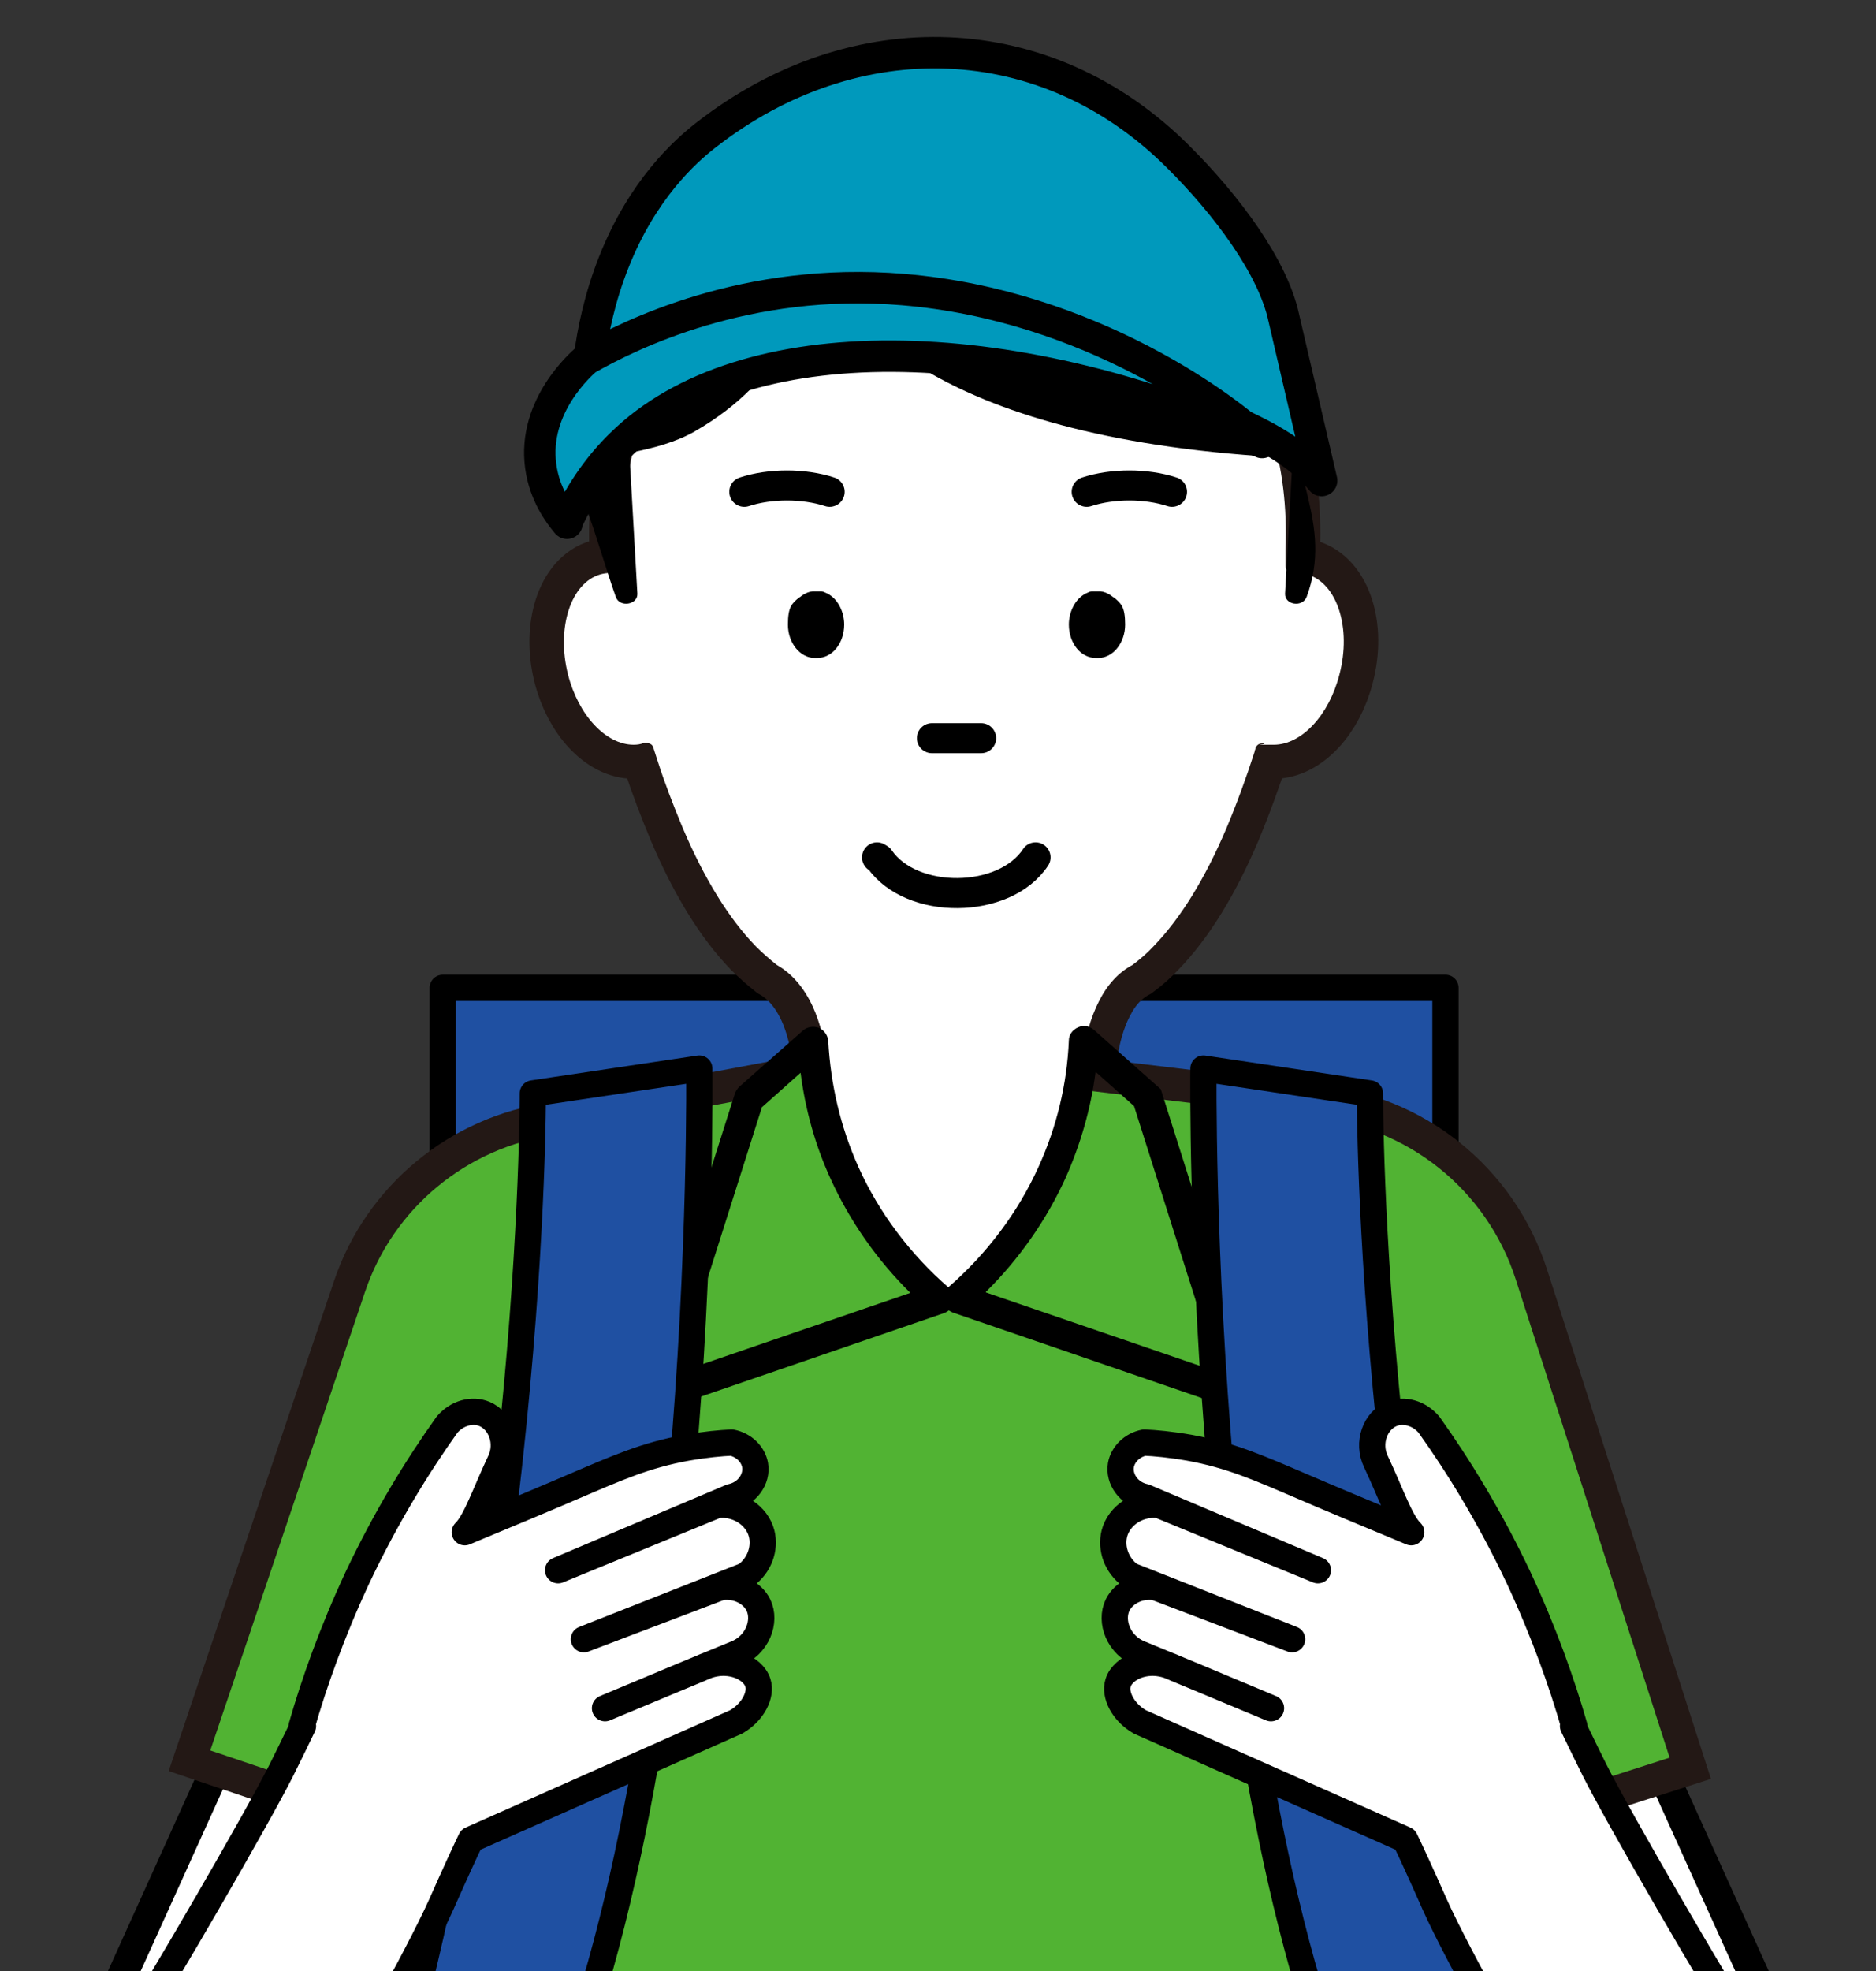 <svg xmlns="http://www.w3.org/2000/svg" width="400" height="420" version="1.1" viewBox="0 0 400 420">
  <rect x="0" y="0" width="400" height="420" fill="#333333" stroke="none"/>
  <polyline points="94.4 460.1 94.4 210.5 308.2 210.5 308.2 460.1" fill="#1f50a2" stroke="#000" stroke-linecap="round" stroke-linejoin="round" stroke-width="5.6"/>
  <g>
    <path d="M128.1,327l-51.6,114c-4,10-13.6,16-23.7,16s-6.4-.6-9.5-1.8c-13.1-5.2-19.4-20.1-14.2-33.2l51.6-114c5.2-13.1,20.1-19.4,33.2-14.2,13.1,5.2,19.4,20.1,14.2,33.2ZM52.7,463.4h0c-4,0-8-.8-11.7-2.3-7.9-3.2-14.1-9.2-17.5-17.1-3.1-7.4-3.4-15.5-.8-23,0,0,0,0,0,0,.2-.5.3-1,.5-1.4l51.6-114c3.2-7.9,9.2-14.1,17.1-17.5,7.8-3.4,16.5-3.5,24.4-.3,7.9,3.2,14.1,9.2,17.5,17.1,3.4,7.8,3.4,16.5.3,24.4l-31,62.8h0l-2.9,7.3-17.6,43.9c-1.1,2.7-2.5,5.2-4.2,7.4h0c-3,3.9-6.8,7.1-11.1,9.2h0l-14.4,3.4Z"/>
    <path d="M113.9,293.8c-13.1-5.3-28,1.1-33.2,14.2l-51.6,114c-5.2,13.1,1.1,28,14.2,33.2,3.1,1.2,6.3,1.8,9.5,1.8,10.1,0,19.7-6.1,23.7-16l51.6-114c5.2-13.1-1.1-28-14.2-33.2Z" fill="#fff"/>
  </g>
  <g>
    <path d="M286.1,293.8c13.1-5.3,28,1.1,33.2,14.2l51.6,114c5.2,13.1-1.1,28-14.2,33.2-3.1,1.2-6.3,1.8-9.5,1.8-10.1,0-19.7-6.1-23.7-16l-51.6-114c-5.2-13.1,1.1-28,14.2-33.2ZM332.9,460h0c-4.3-2.2-8.1-5.3-11.1-9.2h0c-1.7-2.2-3.1-4.7-4.2-7.4l-17.6-43.9-2.9-7.3h0l-31-62.8c-3.2-7.9-3.1-16.6.3-24.4,3.4-7.8,9.6-13.9,17.5-17.1,7.9-3.2,16.6-3.1,24.4.3,7.8,3.4,13.9,9.6,17.1,17.5l51.6,114c.2.5.4,1,.5,1.4,0,0,0,0,0,0,2.6,7.5,2.3,15.6-.8,23-3.4,7.8-9.6,13.9-17.5,17.1-3.8,1.5-7.7,2.3-11.7,2.3h0l-14.4-3.4Z"/>
    <path d="M286.1,293.8c13.1-5.3,28,1.1,33.2,14.2l51.6,114c5.2,13.1-1.1,28-14.2,33.2-3.1,1.2-6.3,1.8-9.5,1.8-10.1,0-19.7-6.1-23.7-16l-51.6-114c-5.2-13.1,1.1-28,14.2-33.2Z" fill="#fff"/>
  </g>
  <g>
    <g>
      <path d="M176.6,243.4h0c.9-12.2-.2-22.3-3.3-29-1.9-4.1-4.5-7.1-7.7-8.9-1.5-1.2-3-2.5-4.5-4-5.7-5.9-10.9-14.3-15.5-25.1-2-4.8-3.9-9.7-5.4-14.4-.3-.9-.6-1.9-.9-2.8-.1-.4-.4-.7-.7-.8-.2-.1-.4-.2-.7-.2s-.3,0-.4,0h-.2c-.7.3-1.4.4-2.2.4-5.9,0-11.8-6.3-14-15-2.5-9.9.6-19.5,6.9-21.3.7-.2,1.4-.3,2.2-.3s.8,0,1.2,0c0,0,.1,0,.2,0,.3,0,.7-.1.9-.3.3-.3.5-.7.5-1.1,0-1.2,0-2.3,0-3.4-.6-18.7,4.1-33.5,14.2-44,11.5-12,29.7-18.2,54.1-18.5,0,0,.4,0,.5,0,.2,0,.4,0,.6,0h1.1s1.1,0,1.1,0c.2,0,.4,0,.6,0,.2,0,.4,0,.6,0,24.4.2,42.6,6.5,54.1,18.5,10.1,10.5,14.9,25.3,14.2,44,0,1.1,0,2.2,0,3.3,0,.4.2.8.5,1.1.3.2.6.4.9.4s.1,0,.2,0c.3,0,.6,0,.9,0,.7,0,1.4.1,2.1.3,6.4,1.8,9.5,11.4,6.9,21.3-2.2,8.7-8.1,15-14,15s-1.4,0-2.1-.3c-.1,0-.3,0-.4,0-.6,0-1.2.4-1.4,1,0,.3-.2.5-.2.8-1.7,5.3-3.7,10.8-6,16.3-4.6,10.8-9.8,19.2-15.5,25.1-1.4,1.5-2.9,2.8-4.5,4-3,1.6-5.4,4.2-7.2,7.8-3.5,6.8-4.8,17.2-3.8,30.1" fill="none" stroke="#231815" stroke-width="14.7"/>
      <path d="M203.6,283.6c-9.9,0-19.3-34.6-27-40.1h0c.9-12.2-.2-22.3-3.3-29-1.9-4.1-4.5-7.1-7.7-8.9-1.5-1.2-3-2.5-4.5-4-5.7-5.9-10.9-14.3-15.5-25.1-2-4.8-3.9-9.7-5.4-14.4-.3-.9-.6-1.9-.9-2.8-.1-.4-.4-.7-.7-.8-.2-.1-.4-.2-.7-.2s-.3,0-.4,0h-.2c-.7.3-1.4.4-2.2.4-5.9,0-11.8-6.3-14-15-2.5-9.9.6-19.5,6.9-21.3.7-.2,1.4-.3,2.2-.3s.8,0,1.2,0c0,0,.1,0,.2,0,.3,0,.7-.1.9-.3.3-.3.5-.7.5-1.1,0-1.2,0-2.3,0-3.4-.6-18.7,4.1-33.5,14.2-44,11.5-12,29.7-18.2,54.1-18.5,0,0,.4,0,.5,0,.2,0,.4,0,.6,0h1.1s1.1,0,1.1,0c.2,0,.4,0,.6,0,.2,0,.4,0,.6,0,24.4.2,42.6,6.5,54.1,18.5,10.1,10.5,14.9,25.3,14.2,44,0,1.1,0,2.2,0,3.3,0,.4.2.8.5,1.1.3.2.6.4.9.4s.1,0,.2,0c.3,0,.6,0,.9,0,.7,0,1.4.1,2.1.3,6.4,1.8,9.5,11.4,6.9,21.3-2.2,8.7-8.1,15-14,15s-1.4,0-2.1-.3c-.1,0-.3,0-.4,0-.6,0-1.2.4-1.4,1,0,.3-.2.5-.2.8-1.7,5.3-3.7,10.8-6,16.3-4.6,10.8-9.8,19.2-15.5,25.1-1.4,1.5-2.9,2.8-4.5,4-3,1.6-5.4,4.2-7.2,7.8-3.5,6.8-4.8,17.2-3.8,30.1-7.8,5.6-17.1,40.1-27,40.1Z" fill="#fff"/>
    </g>
    <g>
      <g>
        <path d="M237.4,127.3c-.8-.7-1.8-1.2-2.8-1.3-.1,0-.3,0-.5,0s-.2,0-.4,0h0c0,0-.1,0-.2,0-.3,0-.5,0-.7,0-.2,0-.5.1-.7.2-.5.2-.9.4-1.3.7-1.7,1.2-2.9,3.6-2.9,6.2,0,3.9,2.5,7.1,5.7,7.1s.2,0,.3,0c0,0,.2,0,.3,0,3.1,0,5.7-3.2,5.7-7.1s-.9-4.5-2.4-5.8Z"/>
        <path d="M170.5,127.3c.8-.7,1.8-1.2,2.8-1.3.1,0,.3,0,.5,0s.2,0,.4,0h0c0,0,.1,0,.2,0,.3,0,.5,0,.7,0,.2,0,.5.1.7.2.5.2.9.4,1.3.7,1.7,1.2,2.9,3.6,2.9,6.2,0,3.9-2.5,7.1-5.7,7.1s-.2,0-.3,0c0,0-.2,0-.3,0-3.1,0-5.7-3.2-5.7-7.1s.9-4.5,2.4-5.8Z"/>
      </g>
      <path d="M187,182.7l.5.3c6.8,9.9,26.7,9.7,33.3-.3h0" fill="none" stroke="#000" stroke-linecap="round" stroke-linejoin="round" stroke-width="6.4"/>
    </g>
    <path d="M249.9,104.8c-5.5-1.8-12.7-1.8-18.2,0" fill="none" stroke="#000" stroke-linecap="round" stroke-linejoin="round" stroke-width="6.4"/>
    <path d="M158.7,104.8c5.5-1.8,12.7-1.8,18.2,0" fill="none" stroke="#000" stroke-linecap="round" stroke-linejoin="round" stroke-width="6.4"/>
    <line x1="198.7" y1="157.3" x2="209.2" y2="157.3" fill="none" stroke="#000" stroke-linecap="round" stroke-linejoin="round" stroke-width="6.4"/>
    <path d="M269.7,84.2l-72.3-17.3-50.2,6.3-12.8,6.1c3.2,6.1-11.9,21.9-9.6,28.4,2.4,6.4,4.2,13,6.5,19.5.8,2.3,4.7,1.7,4.6-.7l-1.7-30c5.2-1,9.9-2.3,13.8-4.5,20.1-11.5,23.3-27.1,25.2-34.7h2.8c4.6,10.3,23.7,36.6,99.6,40.3l-1.6,28.9c-.1,2.4,3.7,3,4.6.7,5.8-15.7-4.1-26.4-2.7-43"/>
    <path d="M281.8,102.4c-2.7-11.6-5.4-23.2-8.1-34.8-2.3-10.6-12-23.8-22.6-34.3-28-27.9-68.8-29.3-100.6-4.5-4.5,3.5-13.5,11.6-19.6,27-5.9,14.8-6.2,28.9-6,36,11.6-7.4,37.3-21.1,72.4-16.8,51.1,6.2,75.2,16.2,84.5,27.4Z" fill="#0099bc" stroke="#000" stroke-linejoin="round" stroke-width="6.7"/>
    <path d="M120.8,111.4c3.3-7.2,7.4-12.6,11.6-16.7,26-25.6,82.8-24.4,136.7-.4-6.7-6.7-36.5-29.3-76.6-32.6-33.4-2.8-58.4,9.7-67.5,14.9-.9.8-11.5,9.9-9.7,22.8.8,5.9,3.9,10.1,5.6,12.1Z" fill="#0099bc" stroke="#000" stroke-linejoin="round" stroke-width="6.7"/>
  </g>
  <g>
    <path d="M320.8,461.7l-1.2-71.8,40.8-13.1-33.9-105.3c-6.6-20.4-24.7-34.9-46-36.8l-50.8-6.1c-1,5.8-3,14.3-7.6,23.5-4,7.9-11.7,23.3-20.7,24.1-10.5.9-23.3-18.4-30.6-47.6l-53,9.9c-20,2.8-36.8,16.7-43.2,35.8l-34.1,101,52.2,17.6,1.2,67.3" fill="#51b333"/>
    <g>
      <path d="M320.8,459l-1.2-69.1,40.8-13.1-33.9-105.3c-6.6-20.4-24.7-34.9-46-36.8l-50.8-6.1" fill="none" stroke="#231815" stroke-width="7"/>
      <path d="M170.7,228.5l-53,9.9c-20,2.8-36.8,16.7-43.2,35.8l-34.1,101,52.2,17.6,1.2,67.3" fill="none" stroke="#231815" stroke-width="7"/>
    </g>
  </g>
  <path d="M264.8,300.7c-.3,0-.7,0-1-.2l-60.6-20.8c-1.1-.4-1.9-1.3-2.1-2.4-.2-1.1.2-2.3,1.1-3,8.2-7.1,14.9-16,19.3-25.8,3.8-8.4,6-17.4,6.4-26.8,0-1.2.8-2.3,2-2.8,1.1-.5,2.4-.3,3.4.6l14.2,12.6,20.4,64.4c.4,1.1,0,2.4-.8,3.2-.6.6-1.4.9-2.2.9ZM210.2,275.4l49.6,17-18-56.7-8.2-7.3c-1,7.8-3.2,15.4-6.4,22.6-4.1,9-9.9,17.3-17,24.3Z"/>
  <g>
    <path d="M200.2,276.7l-60.6,20.8,20.2-63.6,13.6-12c.3,6.5,1.6,16.6,6.7,27.9,6.2,13.7,14.9,22.4,20.2,26.9Z" fill="#51b333"/>
    <path d="M139.5,300.7c-.8,0-1.6-.3-2.2-.9-.9-.8-1.2-2.1-.8-3.2l20.2-63.6c.2-.5.5-1,.9-1.4l13.6-12c.9-.8,2.2-1,3.4-.6,1.1.5,1.9,1.6,2,2.8.5,9.3,2.6,18.3,6.4,26.8,4.4,9.8,11.1,18.7,19.3,25.8.9.7,1.3,1.9,1.1,3-.2,1.1-1,2-2.1,2.4l-60.6,20.8c-.3.1-.7.2-1,.2ZM162.5,235.8l-18,56.7,49.6-17c-7.1-7-12.9-15.3-17-24.3-3.3-7.2-5.4-14.8-6.4-22.6l-8.2,7.3Z"/>
  </g>
  <path d="M326.7,460.8c-35.1-116.1-34.6-227.8-34.6-227.8l-35.5-5.3s-1.9,155.5,36.1,231.6l34,1.4Z" fill="#1f50a2" stroke="#000" stroke-linecap="round" stroke-linejoin="round" stroke-width="5.6"/>
  <path d="M79,460.8c35.1-116.1,34.6-227.8,34.6-227.8l35.5-5.3s2,155.5-36.1,231.6l-34,1.4Z" fill="#1f50a2" stroke="#000" stroke-linecap="round" stroke-linejoin="round" stroke-width="5.6"/>
  <path d="M293.2,460.8" fill="#1f50a2" stroke="#000" stroke-linecap="round" stroke-linejoin="round" stroke-width="5.6"/>
  <path d="M64.6,367.8c-1.5,3.1-3,6.2-4.6,9.4-5.6,11.1-25.8,45.7-31.8,55.1-1,1.6-5.5,17.3,2.9,25.9,6,6.1,17.1,7,27.9,2.3,6.2-4.7,10-9.4,12.3-12.8,2.4-3.5,17.7-30.5,22.8-41.9,2.7-6.1,4.9-10.9,6.3-13.8,18.9-8.4,37.7-16.7,56.6-25.1,3.6-2.1,5.4-5.8,4.6-8.3-1-3.3-6.6-5.9-12.2-3.1-6.8,2.8-13.6,5.7-20.4,8.5,9.3-3.9,18.6-7.8,27.9-11.6,4.6-1.8,6.5-6.9,4.8-10.4-1.3-2.6-4.5-4.3-8-3.8-9.7,3.7-19.5,7.4-29.2,11.1l34.5-13.6c2.9-2.1,4.2-5.7,3.4-8.9-1-3.9-5.1-6.6-9.5-6.1-11.3,4.6-22.6,9.3-33.9,13.9,12.3-5.2,24.6-10.4,36.9-15.6,3.4-.7,5.6-3.8,5.1-6.8-.4-2.3-2.4-4.3-5-4.8-2.3.1-5.6.4-9.6,1.1-8.8,1.6-14.6,4.2-24.2,8.3-5.1,2.2-13,5.5-23.1,9.7,2.3-2.2,4.3-8.2,7.5-15,2-4.1.1-8.8-3.3-10.2-2.6-1.1-5.9-.2-8,2.3-6.2,8.7-12.9,19.5-19.1,32.6-5.4,11.6-9.2,22.3-11.9,31.7Z" fill="#fff" stroke="#000" stroke-linecap="round" stroke-linejoin="round" stroke-width="5.6"/>
  <path d="M335.4,367.8c1.5,3.1,3,6.2,4.6,9.4,5.6,11.1,25.8,45.7,31.8,55.1,1,1.6,5.5,17.3-2.9,25.9-6,6.1-17.1,7-27.9,2.3-6.2-4.7-10-9.4-12.3-12.8-2.4-3.5-17.7-30.5-22.8-41.9-2.7-6.1-4.9-10.9-6.3-13.8-18.9-8.4-37.7-16.7-56.6-25.1-3.6-2.1-5.4-5.8-4.6-8.3,1-3.3,6.6-5.9,12.2-3.1,6.8,2.8,13.6,5.7,20.4,8.5-9.3-3.9-18.6-7.8-27.9-11.6-4.6-1.8-6.5-6.9-4.8-10.4,1.3-2.6,4.5-4.3,8-3.8,9.7,3.7,19.5,7.4,29.2,11.1l-34.5-13.6c-2.9-2.1-4.2-5.7-3.4-8.9,1-3.9,5.1-6.6,9.5-6.1,11.3,4.6,22.6,9.3,33.9,13.9-12.3-5.2-24.6-10.4-36.9-15.6-3.4-.7-5.6-3.8-5.1-6.8.4-2.3,2.4-4.3,5-4.8,2.3.1,5.6.4,9.6,1.1,8.8,1.6,14.6,4.2,24.2,8.3,5.1,2.2,13,5.5,23.1,9.7-2.3-2.2-4.3-8.2-7.5-15-2-4.1-.1-8.8,3.3-10.2,2.6-1.1,5.9-.2,8,2.3,6.2,8.7,12.9,19.5,19.1,32.6,5.4,11.6,9.2,22.3,11.9,31.7Z" fill="#fff" stroke="#000" stroke-linecap="round" stroke-linejoin="round" stroke-width="5.6"/>
</svg>